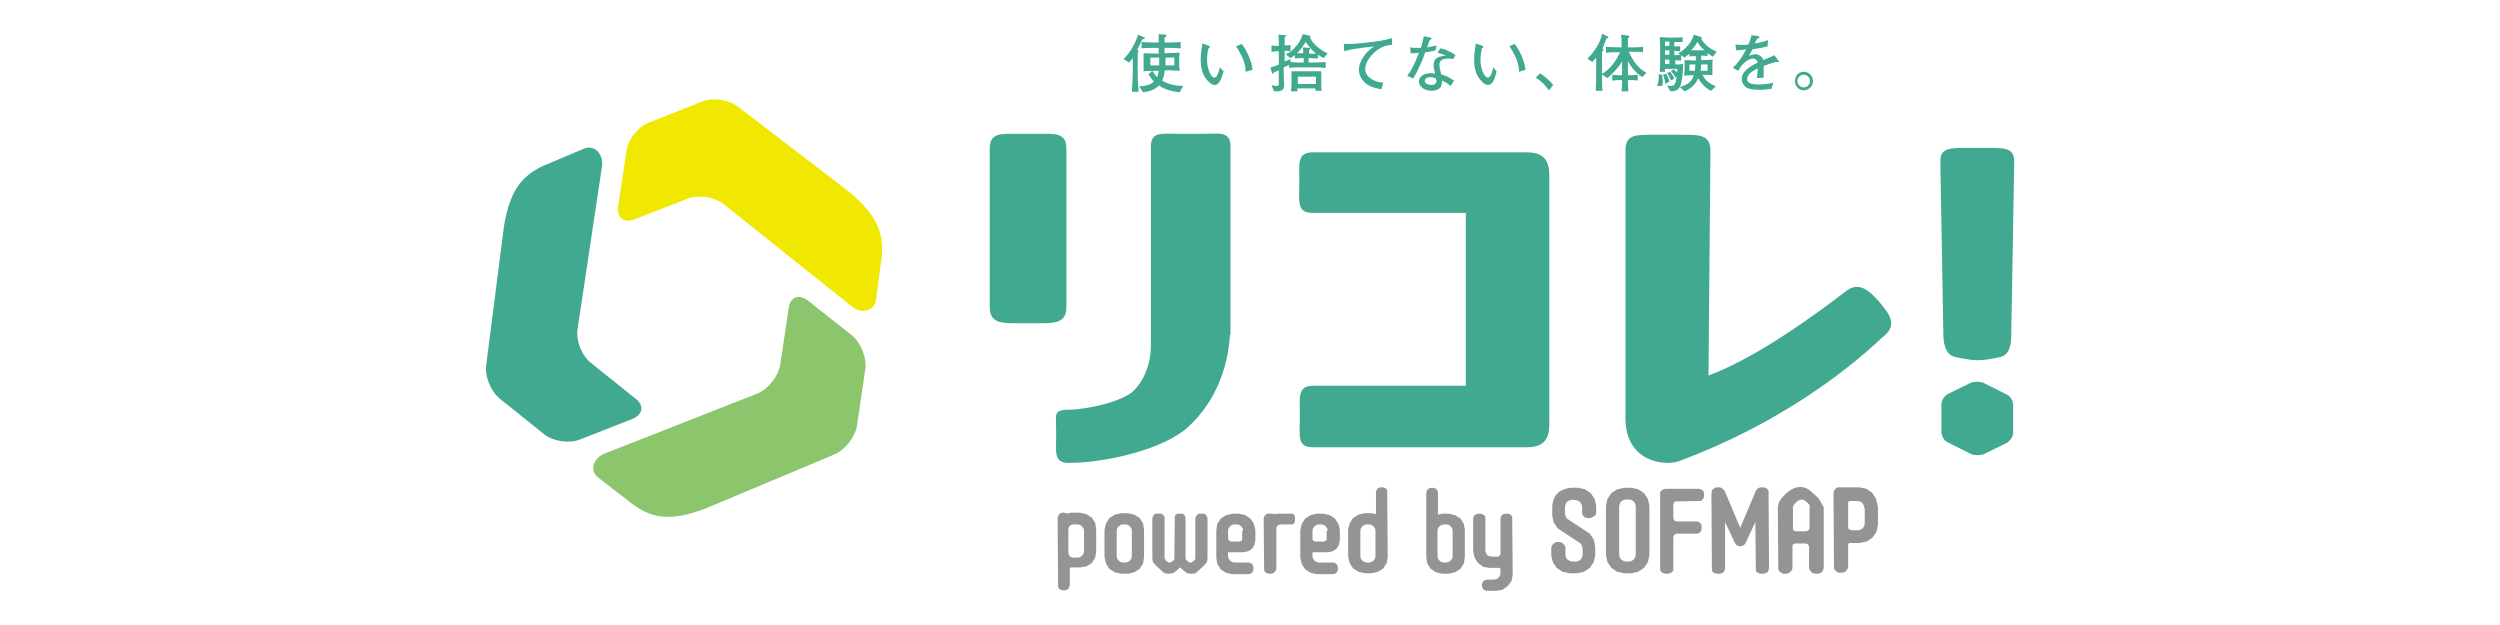 <?xml version="1.0" encoding="utf-8"?>
<!-- Generator: Adobe Illustrator 25.3.1, SVG Export Plug-In . SVG Version: 6.00 Build 0)  -->
<svg version="1.1" id="レイヤー_1" xmlns="http://www.w3.org/2000/svg" xmlns:xlink="http://www.w3.org/1999/xlink" x="0px"
	 y="0px" viewBox="0 0 512 128" style="enable-background:new 0 0 512 128;" xml:space="preserve">
<style type="text/css">
	.st0{fill:#939494;}
	.st1{fill:#40A990;}
	.st2{fill:#F0E800;}
	.st3{fill:#8BC56C;}
</style>
<g>
	<g>
		<path class="st0" d="M224.5,108.5v4.4l-0.2,1.3l-0.7,1.1l-1.1,0.7l-1.3,0.2h-1.8l-0.1,0l-0.1,0.1l-0.1,0.1v3.4l-0.1,0.4l-0.2,0.4
			l-0.3,0.2l-0.4,0.1h-0.4l-0.4-0.1l-0.4-0.2l-0.2-0.4l-0.1-14.1l0.1-0.4l0.2-0.4l0.3-0.2l0.4-0.1h0.4l0.4,0.1l0.1,0.1l0.8-0.2h1.9
			l1.3,0.3l1.1,0.7l0.7,1.1L224.5,108.5z M222,108.7l-0.1-0.5l-0.3-0.4l-0.4-0.3l-0.5-0.1h-1l-0.3,0.1l-0.3,0.2l-0.2,0.3l-0.1,0.3v5
			l0.1,0.3l0.2,0.3l0.3,0.2l0.3,0.1h1l0.5-0.1l0.4-0.3l0.3-0.4l0.1-0.5V108.7z"/>
		<path class="st0" d="M234.3,108.5v5.6l-0.2,1.3l-0.7,1.1l-1.1,0.7l-1.3,0.3h-1.4l-1.3-0.3l-1.1-0.7l-0.7-1.1l-0.3-1.3v-5.6
			l0.3-1.3l0.7-1.1l1.1-0.7l1.3-0.3h1.4l1.3,0.3l1.1,0.7l0.7,1.1L234.3,108.5z M231.8,108.7l-0.1-0.5l-0.3-0.4l-0.4-0.3l-0.5-0.1
			H230l-0.5,0.1l-0.4,0.3l-0.3,0.4l-0.1,0.5v5.2l0.1,0.5l0.3,0.4l0.4,0.3l0.5,0.1h0.5l0.5-0.1l0.4-0.3l0.3-0.4l0.1-0.5V108.7z"/>
		<polygon class="st0" points="247.3,106.2 247.3,114.3 247.2,115.1 246.7,115.7 245.3,117 244.8,117.4 244.1,117.5 243.7,117.5 
			243.1,117.4 242.6,117 241.7,116.2 240.8,117 240.2,117.4 239.6,117.5 239.2,117.5 238.5,117.4 238,117 236.6,115.7 236.1,115.1 
			236,114.3 236,106.2 236.1,105.8 236.3,105.5 236.6,105.2 237.1,105.2 237.5,105.2 237.9,105.2 238.2,105.5 238.5,105.8 
			238.5,114.2 238.6,114.5 238.7,114.7 239.1,115.1 239.3,115.2 239.5,115.2 239.7,115.2 239.9,115.1 240.4,114.7 240.5,114.5 
			240.6,106.1 240.6,105.7 240.8,105.4 241.1,105.2 241.5,105.2 241.8,105.2 242.2,105.2 242.5,105.4 242.7,105.7 242.8,106.1 
			242.8,114.2 242.8,114.5 243,114.7 243.4,115.1 243.6,115.2 243.8,115.2 244,115.2 244.2,115.1 244.6,114.7 244.8,114.5 
			244.8,106.2 244.9,105.8 245.1,105.5 245.5,105.2 245.9,105.2 246.3,105.2 246.7,105.2 247,105.5 247.2,105.8 		"/>
		<path class="st0" d="M257.1,108.5v2.2l-0.2,0.9l-0.5,0.8l-0.8,0.5l-0.9,0.2h-3.2v0.8l0.1,0.5l0.3,0.4l0.4,0.3l0.5,0.1h2.9l0.4,0.1
			l0.3,0.2l0.2,0.3l0.1,0.4v0.4l-0.1,0.4l-0.2,0.3l-0.3,0.2l-0.4,0.1h-3.3l-1.3-0.3l-1.1-0.7l-0.7-1.1l-0.2-1.3v-5.6l0.2-1.3
			l0.7-1.1l1.1-0.7l1.3-0.3h1.3l1.3,0.3l1.1,0.7l0.7,1.1L257.1,108.5z M254.6,108.7l-0.1-0.5l-0.3-0.4l-0.4-0.3l-0.5-0.1h-0.5
			l-0.5,0.1l-0.4,0.3l-0.3,0.4l-0.1,0.5v1.5l0.1,0.3l0.1,0.2l0.2,0.1l0.2,0.1h1.8l0.2-0.1l0.2-0.1l0.1-0.2l0-0.3V108.7z"/>
		<polygon class="st0" points="264.4,105.2 264.7,105.2 265,105.4 265.2,105.7 265.2,106.1 265.2,106.5 265.2,106.9 265,107.2 
			264.7,107.4 264.4,107.4 262.2,107.4 261.9,107.5 261.6,107.7 261.4,108 261.4,116.4 261.3,116.8 261,117.2 260.7,117.4 
			260.3,117.5 259.9,117.5 259.5,117.4 259.1,117.2 258.9,116.8 258.8,106.2 258.9,105.8 259.1,105.5 259.5,105.2 259.9,105.2 
			260.3,105.2 260.7,105.2 260.8,105.3 261.7,105.2 		"/>
		<path class="st0" d="M274.4,108.5v2.2l-0.2,0.9l-0.5,0.8l-0.8,0.5l-0.9,0.2h-3.2v0.8l0.1,0.5l0.3,0.4l0.4,0.3l0.5,0.1h2.9l0.4,0.1
			l0.3,0.2l0.2,0.3l0.1,0.4v0.4l-0.1,0.4l-0.2,0.3l-0.3,0.2l-0.4,0.1h-3.3l-1.3-0.3l-1.1-0.7l-0.7-1.1l-0.3-1.3v-5.6l0.3-1.3
			l0.7-1.1l1.1-0.7l1.3-0.3h1.3l1.3,0.3l1.1,0.7l0.7,1.1L274.4,108.5z M271.9,108.7l-0.1-0.5l-0.3-0.4l-0.4-0.3l-0.5-0.1h-0.5
			l-0.5,0.1l-0.4,0.3l-0.3,0.4l-0.1,0.5v1.5l0,0.3l0.1,0.2l0.2,0.1l0.2,0.1h1.8l0.3-0.1l0.2-0.1l0.1-0.2l0-0.3V108.7z"/>
		<path class="st0" d="M276.4,107.2l0.7-1.1l1.1-0.7l1.3-0.3h1.4l0.9,0.2v-4.5l0.1-0.4l0.2-0.3l0.3-0.2l0.4-0.1h0.4l0.4,0.1l0.3,0.2
			l0.2,0.3l0.1,13.6l-0.2,1.3l-0.7,1.1l-1.1,0.7l-1.3,0.3h-1.4l-1.3-0.3l-1.1-0.7l-0.7-1.1l-0.3-1.3v-5.6L276.4,107.2z M278.6,113.9
			l0.1,0.5l0.3,0.4l0.4,0.3l0.5,0.1h0.5l0.5-0.1l0.4-0.3l0.3-0.4l0.1-0.5v-5.2l-0.1-0.5l-0.3-0.4l-0.4-0.3l-0.5-0.1h-0.5l-0.5,0.1
			l-0.4,0.3l-0.3,0.4l-0.1,0.5V113.9z"/>
		<path class="st0" d="M300,108.5v5.6l-0.2,1.3l-0.7,1.1l-1.1,0.7l-1.3,0.3h-1.3l-1.3-0.3l-1.1-0.7l-0.7-1.1l-0.2-1.3v-13.2l0.1-0.4
			l0.2-0.3l0.3-0.2l0.4-0.1h0.4l0.4,0.1l0.3,0.2l0.2,0.3l0.1,0.4v4.5l0.9-0.2h1.3l1.3,0.3l1.1,0.7l0.7,1.1L300,108.5z M297.5,108.7
			l-0.1-0.5l-0.3-0.4l-0.4-0.3l-0.5-0.1h-0.5l-0.5,0.1l-0.4,0.3l-0.3,0.4l-0.1,0.5v5.2l0.1,0.5l0.3,0.4l0.4,0.3l0.5,0.1h0.5l0.5-0.1
			l0.4-0.3l0.3-0.4l0.1-0.5V108.7z"/>
		<polygon class="st0" points="309.8,117.6 309.6,118.9 308.8,120 307.7,120.8 306.4,121 304.5,121 304.1,120.9 303.8,120.7 
			303.6,120.4 303.5,120.1 303.5,119.7 303.6,119.3 303.8,119 304.1,118.8 304.5,118.7 306,118.7 306.5,118.6 306.9,118.3 
			307.2,117.9 307.3,117.4 307.3,116.7 307.3,116.5 307.2,116.4 307.1,116.3 306.9,116.3 305.1,116.3 303.8,116.1 302.7,115.3 
			302,114.2 301.7,112.9 301.7,106.2 301.8,105.8 302,105.5 302.4,105.3 302.8,105.2 303.2,105.2 303.6,105.3 303.9,105.5 
			304.2,105.8 304.2,106.2 304.2,112.8 304.3,113.2 304.6,113.7 305,113.9 305.5,114 306.5,114 306.8,114 307.1,113.8 307.3,113.5 
			307.3,106.2 307.4,105.8 307.6,105.5 307.9,105.3 308.4,105.2 308.8,105.2 309.2,105.3 309.5,105.5 309.7,105.8 		"/>
		<g>
			<path class="st0" d="M325.6,109.3l0.8,1.2l0.3,1.4v1.8l-0.3,1.4l-0.8,1.2l-1.2,0.8l-1.4,0.3h-1.5l-1.5-0.3l-1.2-0.8l-0.8-1.2
				l-0.3-1.4v-1.5l0.1-0.4l0.3-0.4l0.4-0.3l0.4-0.1h0.5l0.4,0.1l0.4,0.3l0.3,0.4l0.1,0.4v1.4l0.1,0.6l0.3,0.4l0.5,0.3l0.6,0.1
				c1.9,0.2,2.2-1,2-2.6l-0.1-0.6l-0.3-0.5l-4.7-3.1l-0.8-1.2l-0.3-1.4v-1.9c0.2-3.1,2.5-4,5.3-3.8l1.4,0.3l1.2,0.8l0.8,1.2l0.3,1.4
				v1.3l-0.1,0.5l-0.3,0.3L326,106l-0.4,0.1h-0.5l-0.4-0.1c-1.2-0.6-0.4-1.7-0.8-2.7l-0.3-0.5l-0.5-0.3c-1.2-0.3-2.4-0.2-2.6,1.3
				v1.4l0.1,0.5l0.3,0.5L325.6,109.3"/>
			<path class="st0" d="M337.8,103.6v10.1l-0.3,1.4l-0.8,1.2l-1.2,0.8l-1.4,0.3h-1.5l-1.4-0.3l-1.2-0.8l-0.8-1.2l-0.3-1.4v-10.1
				l0.3-1.4l0.8-1.2l1.2-0.8l1.4-0.3h1.5l1.4,0.3l1.2,0.8l0.8,1.2L337.8,103.6z M335,103.8l-0.1-0.6l-0.3-0.5l-0.5-0.3l-0.5-0.1H333
				l-0.5,0.1l-0.5,0.3l-0.3,0.5l-0.1,0.6v9.7l0.1,0.6l0.3,0.5l0.5,0.3l0.5,0.1h0.6l0.5-0.1l0.5-0.3l0.3-0.5l0.1-0.6V103.8z"/>
			<polygon class="st0" points="340,100.8 340.3,100.4 340.7,100.2 341.2,100.1 347.9,100.1 348.3,100.2 348.7,100.4 348.9,100.7 
				349,101.2 349,101.6 348.9,102 348.7,102.3 348.3,102.6 347.9,102.6 343.1,102.7 342.9,102.8 342.8,103 342.7,103.3 342.7,106.2 
				342.8,106.4 342.9,106.6 343.1,106.7 343.4,106.8 347.5,106.8 347.9,106.9 348.2,107.1 348.4,107.4 348.5,107.8 348.5,108.3 
				348.4,108.7 348.2,109 347.9,109.2 347.5,109.3 343.4,109.3 343.1,109.4 342.9,109.5 342.8,109.7 342.7,109.9 342.7,116.3 
				342.7,116.8 342.4,117.2 342,117.4 341.6,117.5 341.1,117.5 340.7,117.4 340.3,117.2 340,116.8 340,116.3 			"/>
			<polygon class="st0" points="362.3,116.3 362.2,116.8 362,117.2 361.6,117.4 361.1,117.5 360.7,117.5 360.2,117.4 359.8,117.2 
				359.6,116.8 359.5,106.9 357.5,111.2 357.2,111.6 356.8,111.8 356.4,111.9 356,111.8 355.6,111.6 355.3,111.2 353.3,106.9 
				353.3,116.3 353.2,116.8 353,117.2 352.6,117.4 352.1,117.5 351.7,117.5 351.2,117.4 350.8,117.2 350.6,116.8 350.5,101 
				350.6,100.5 350.8,100.2 351.2,99.9 351.6,99.8 352.1,99.8 352.5,99.9 352.9,100.2 353.2,100.5 356.4,108.1 359.6,100.5 
				359.8,100.2 360.2,99.9 360.7,99.8 361.1,99.8 361.6,99.9 362,100.2 362.2,100.5 			"/>
			<path class="st0" d="M373.5,103.9v12.4l-0.1,0.4l-0.2,0.4l-0.4,0.3l-0.5,0.1h-0.5l-0.5-0.1l-0.4-0.3l-0.3-0.4l-0.1-0.4V112
				l-0.1-0.3l-0.1-0.2l-0.2-0.1l-0.3-0.1h-2.2l-0.2,0.1l-0.2,0.1l-0.1,0.2l0,0.3v4.3l-0.1,0.4l-0.3,0.4l-0.4,0.3l-0.5,0.1h-0.5
				l-0.4-0.1l-0.4-0.3l-0.3-0.4l-0.1-12.8l0.2-1c1.2-2.1,3.9-4.3,6.3-2.5l1.8,1.6l0.5,0.8L373.5,103.9 M370.7,103.9l-0.1-0.4
				l-0.2-0.3c-1.1-1.3-2.1-1.1-3.1,0.3l-0.1,0.4v4.3l0,0.2l0.1,0.2l0.2,0.1l0.2,0.1h2.2l0.3-0.1l0.2-0.1l0.1-0.2l0.1-0.2V103.9z"/>
			<path class="st0" d="M384.6,103.8v3.7l-0.3,1.4l-0.8,1.2l-1.2,0.8l-1.5,0.3H379l-0.2,0l-0.2,0.1l-0.1,0.2v4.6l-0.1,0.4l-0.3,0.4
				l-0.4,0.3l-0.5,0.1h-0.5l-0.4-0.1l-0.4-0.3l-0.3-0.4l-0.1-15.5l0.1-0.5l0.3-0.4l0.4-0.3h4.5l1.4,0.3l1.2,0.8l0.8,1.2L384.6,103.8
				z M381.8,104l-0.1-0.5l-0.3-0.5l-0.5-0.3l-0.6-0.1H379l-0.2,0l-0.2,0.1l-0.1,0.2v5.1l0,0.2l0.2,0.2l0.2,0.1l0.2,0.1h1.4l0.5-0.1
				l0.5-0.3l0.3-0.5l0.1-0.5V104z"/>
			<path class="st1" d="M213.1,27.4h-5.1c-3,0-5.3-0.2-5.3,3v32.5c0,3.2,2.3,3.3,5.3,3.3h5.1c3,0,5.3-0.1,5.3-3.3V30.4
				C218.4,27.2,216.1,27.4,213.1,27.4"/>
			<path class="st1" d="M312.7,31.2h-43.9c-3.2,0-2.7,2.5-2.7,5.7v1c0,3.2-0.6,5.7,2.7,5.7h31.4v35.4h-31.3c-3.2,0-2.7,2.5-2.7,5.7
				v1.2c0,3.3-0.6,5.7,2.7,5.7h43.8c3.2,0,4.6-1.4,4.6-4.7V35.9C317.3,32.6,315.9,31.2,312.7,31.2"/>
			<path class="st1" d="M385.9,63.1c-0.5-0.6-0.9-1.2-1.6-1.9c-1.9-2.1-3.9-3.4-6.2-1.6c-12.4,9.5-21.5,14.8-28.2,17.3l0.4-46.1
				c0-3.3-2.5-3.2-5.8-3.2h-5.8c-3.3,0-5.8-0.2-5.8,3.1v55c0,8.8,7.9,9.9,11.1,8.7c20.3-7.6,34.2-18.4,41.5-25.3
				C388,67.2,387.7,65.4,385.9,63.1"/>
			<path class="st1" d="M397.4,34.2l0.6,34.4c0,1.8,0.5,4.1,2.4,4.5c4.1,0.9,5.3,0.9,9.3,0c1.9-0.4,2.2-2.7,2.2-4.5l0.6-34.5l0-1.2
				c0-2.7-2.3-2.6-5.4-2.6h-4.2c-3.1,0-5.5-0.1-5.5,2.5L397.4,34.2z"/>
			<path class="st1" d="M411,80.8c0.7,0.3,1.3,1.3,1.3,2.1v5.7c0,0.8-0.6,1.7-1.3,2.1l-4.7,2.3c-0.7,0.3-1.9,0.3-2.6,0l-4.8-2.4
				c-0.7-0.3-1.3-1.3-1.3-2.1v-5.7c0-0.8,0.6-1.7,1.3-2.1l4.7-2.3c0.7-0.3,1.9-0.3,2.6,0L411,80.8z"/>
			<path class="st1" d="M218.8,94.8c-3,0-2.5-2.3-2.5-5.4V88c0-3.1-0.6-4,2.4-4.1l0.3,0c3.3,0,10.9-1.6,13.2-3.9
				c2.3-2.3,3.5-5.8,3.5-9.1V30c0-3.1,2.3-2.6,5.4-2.6h5.4c3.1,0,5.5-0.6,5.5,2.5v38.6h-0.1c-0.4,7-3.1,13.8-8.3,18.7
				c-5.1,4.9-17.4,7.6-24.6,7.6H218.8z"/>
			<path class="st2" d="M128.3,30.9l-1.7,11.3c-0.4,2.3,1.2,3.6,3.4,2.7l10.8-4.2c2.2-0.9,5.5-0.4,7.4,1.1l26.3,21
				c1.8,1.5,4.5,1,4.9-1.3l1-7.6c0.9-5.8-0.4-9.5-6.6-14.7l-22.6-17.3c-1.9-1.5-5.2-2-7.4-1.1l-10.9,4.3
				C130.7,25.9,128.6,28.6,128.3,30.9"/>
			<path class="st1" d="M118.8,90l10.7-4.2c2.2-0.9,2.5-2.8,0.6-4.2l-9.1-7.3c-1.9-1.5-3.1-4.6-2.7-7l5-33.3
				c0.3-2.3-1.4-4.4-3.6-3.6l-7.1,3c-5.4,2.1-8.1,5.1-9.4,13l-3.6,28.2c-0.4,2.4,0.9,5.5,2.7,7l9.1,7.3
				C113.2,90.4,116.6,90.9,118.8,90"/>
			<path class="st3" d="M174.5,68.7l-9-7.1c-1.9-1.5-3.7-0.8-4,1.6l-1.7,11.5c-0.4,2.4-2.5,5-4.7,5.9l-31.3,12.3
				c-2.2,0.9-3.2,3.4-1.3,4.9l6.1,4.7c4.5,3.7,8.4,4.5,16,1.6l26.2-11c2.2-0.9,4.3-3.5,4.7-5.9l1.7-11.5
				C177.6,73.3,176.3,70.2,174.5,68.7"/>
			<path class="st1" d="M233.9,8.1c-0.3,0.9-1,2-1,2.1c0.2,0.1,0.3,0.2,0.3,0.3c0,0.1-0.2,0.2-0.2,0.3c0,0.5,0,1.5,0,2v2.9
				c0,1,0.1,2.1,0.2,3.1h-1.4c0.1-1.1,0.2-3.4,0.2-4.3v-2.6c-0.5,0.6-0.6,0.7-0.8,0.9l-1.1-0.7c1.6-1.6,2.4-3.3,3-5l1.3,0.6
				c0.1,0,0.1,0.1,0.1,0.2C234.3,7.9,234.2,8,233.9,8.1 M241.6,18.9c-2.6-0.3-3.7-1-4.2-1.4c-0.8,0.8-1.8,1.2-3.3,1.4l-0.8-1.2
				c1.6-0.1,2.4-0.4,3-1c-0.6-0.7-0.9-1.2-1.1-1.5l0.8-0.7c0.2,0.3,0.4,0.7,1,1.3c0.2-0.5,0.2-0.9,0.3-1.3h-1c-0.6,0-1,0-2.1,0.1
				c0-0.4,0-0.9,0-1.3v-1.2c0-0.1,0-1,0-1.2c0.7,0,2.3,0.1,3.1,0.1V9.8h-0.8c-0.9,0-1.8,0-2.7,0.1V8.6c0.9,0.1,2.3,0.1,2.7,0.1h0.8
				c0-0.4,0-1.5,0-1.7l1.4,0.1c0.1,0,0.2,0,0.2,0.2c0,0.2-0.2,0.3-0.4,0.4c0,0.2,0,0.9,0,1h0.6c0.9,0,1.8,0,2.7-0.1v1.3
				c-1.2-0.1-2.6-0.1-2.7-0.1h-0.6v1.1c0.7,0,2.4-0.1,3.1-0.1c0,0.1-0.1,0.9-0.1,1v1.3c0,0.2,0,0.7,0.1,1.4c-0.5,0-1.3-0.1-1.9-0.1
				h-1.2c0,0.4,0,1.1-0.5,2.1c1.4,0.9,3.2,1.1,4.3,1.1L241.6,18.9z M237.4,11.8h-1.8v1.6h1.8V11.8z M240.5,11.8h-1.8v1.6h1.8V11.8z"
				/>
			<path class="st1" d="M248.8,17.4c-0.7,0-1.2-0.6-1.5-0.9c-1-1.1-1.4-2.4-1.4-4.5c0-0.5,0-0.7,0.3-2.8c0,0,0-0.3,0-0.3l1.2,0.4
				c0.3,0.1,0.4,0.2,0.4,0.3c0,0.1-0.1,0.2-0.3,0.3c-0.1,0.4-0.3,1.2-0.3,2.3c0,2.1,0.9,3.7,1.5,3.7c0.6,0,1-1.4,1.1-2.1l0.8,0.8
				C250.3,15.6,249.8,17.4,248.8,17.4 M255.1,14.7c0-1.1-0.3-2.2-0.8-3.2c-0.7-1.4-1-1.8-1.2-2l1.2-0.5c1.3,1.6,2.2,4.2,2.2,5.3
				L255.1,14.7z"/>
			<path class="st1" d="M271.1,11.9c-0.6-0.3-0.9-0.5-1.2-0.7V12c-0.6,0-0.9-0.1-1.6-0.1H268v0.9h1c1.4,0,2.1-0.1,2.5-0.1v1.2
				c-0.5,0-0.8-0.1-2.5-0.1h-2.5c-0.9,0-1.7,0-2.5,0.1v-0.6c-0.3,0.1-0.6,0.3-1.1,0.5v1.7c0,0.3,0.1,1.5,0.1,1.8
				c0,0.5-0.1,1.2-0.8,1.3c-0.2,0.1-0.3,0.1-1.3,0.1l-0.5-1.3c0.7,0.2,0.7,0.2,0.9,0.2c0.6,0,0.6-0.2,0.6-0.7v-2.5
				c-0.4,0.2-0.7,0.3-1,0.4c-0.1,0.2-0.1,0.3-0.2,0.3c0,0-0.1,0-0.2-0.1l-0.3-1.2c0.5-0.1,1.2-0.3,1.7-0.6v-2.7h-0.2
				c-0.1,0-0.7,0-1.3,0.1V9.3c0.5,0.1,1.1,0.1,1.3,0.1h0.2c0-0.5,0-1.9-0.1-2.3l1.3,0.1c0.1,0,0.3,0,0.3,0.1c0,0.1-0.1,0.2-0.3,0.3
				c0,0.8,0,1.4,0,1.7c0.5,0,0.8,0,1.2-0.1v1.3c-0.5-0.1-1-0.1-1.2-0.1v2.2c0.6-0.2,0.9-0.4,1.2-0.5v0.6c0.7,0.1,1.6,0.1,2.4,0.1
				h0.3v-0.9c-0.8,0-1.1,0-1.8,0.1v-0.7c-0.5,0.4-0.7,0.5-0.9,0.6l-1-0.8c0.8-0.3,1.4-0.7,2.1-1.6c1-1.1,1.2-2,1.4-2.5l1.4,0.3
				c0.1,0,0.2,0.1,0.2,0.2c0,0.1-0.1,0.2-0.1,0.2c0.6,1.5,2.7,2.9,3.6,3.2L271.1,11.9z M269.4,18.7c0-0.1,0-0.5,0-0.6h-3.7v0.6h-1.3
				c0-0.4,0.1-0.9,0.1-1.3v-1.6c0-0.1,0-0.7,0-1.2c0.7,0,1.5,0,2.2,0h1.5c0.6,0,1.9,0,2.4,0c0,0.5,0,1.2,0,1.2v1.4
				c0,0.7,0,1.1,0.1,1.4H269.4z M267.4,8.6c-0.9,1.4-1.3,1.9-1.8,2.3c0.3,0,0.6,0,1.3,0c0-0.3,0-0.9-0.1-1.2l1.3,0.1
				c0.1,0,0.2,0,0.2,0.2c0,0.1-0.1,0.2-0.2,0.3c0,0.1,0,0.7,0,0.7h0.2c0.2,0,0.8,0,1.2,0C268.4,10,267.9,9.3,267.4,8.6 M269.5,15.7
				h-3.7v1.5h3.7V15.7z"/>
			<path class="st1" d="M279.9,12.8c-0.1,0.3-0.3,0.8-0.3,1.4c0,1.4,1.4,2.2,2.4,2.5c0.6,0.2,1,0.2,1.3,0.2l-0.4,1.4
				c-1.5-0.3-2.6-0.6-3.5-1.5c-0.7-0.7-1.1-1.6-1.1-2.5c0-1,0.5-2.1,1.1-2.9c0.7-1,1.5-1.5,2-1.9c-1.5,0.2-4.2,0.4-6.1,1L275.2,9
				c1.4,0,2.4,0,4.9-0.3c1.7-0.2,3.4-0.4,5-0.9v1.4C282.6,9.2,280.6,11.3,279.9,12.8"/>
			<path class="st1" d="M294,10.3c-1.1,0.3-1.6,0.4-2.1,0.4c-0.3,0.9-1.3,3.5-2.5,5.4l-1.2-0.6c0.6-0.7,1.3-1.8,2.4-4.7
				c-0.5,0.1-0.5,0.1-1.7,0.1l-0.1-1.2c0.4,0.1,0.7,0.1,1.3,0.1c0.4,0,0.6,0,0.9,0c0.3-1,0.5-1.9,0.6-2.4l1.3,0.3
				c0.3,0.1,0.3,0.1,0.3,0.2c0,0.1,0,0.1-0.4,0.3c-0.3,0.9-0.4,1.1-0.5,1.5c0.6-0.1,1-0.2,1.9-0.4L294,10.3z M297.6,12.1
				c-0.3-0.1-0.5-0.1-1-0.1c-1.5,0-1.8,0.6-1.8,1.3c0,0.4,0,0.5,0.3,1.7c0,0,0,0.1,0,0.2c1.2,0.4,1.6,0.6,2.7,1.3l-0.7,1.1
				c-1-0.8-1.3-0.9-1.8-1.1c0,0.5,0,1-0.3,1.4c-0.3,0.4-1,0.7-1.8,0.7c-1.4,0-2.6-0.8-2.6-1.9c0-0.8,0.7-1.7,2.4-1.7
				c0.4,0,0.6,0,0.9,0.1c-0.2-0.9-0.3-1.4-0.3-1.8c0-0.1,0-0.7,0.4-1.2c0.5-0.5,1.1-0.6,2.1-0.7c-0.6-0.3-0.9-0.4-1.7-0.6l0.6-0.9
				c0.6,0.1,1.7,0.4,3.1,1.4L297.6,12.1z M294,16c-0.5-0.1-0.8-0.2-1-0.2c-0.8,0-1.2,0.3-1.2,0.8c0,0.6,0.9,0.8,1.4,0.8
				c0.7,0,1-0.4,1-0.9C294.1,16.4,294.1,16.1,294,16"/>
			<path class="st1" d="M304.8,17.4c-0.7,0-1.3-0.6-1.5-0.9c-1-1.1-1.4-2.4-1.4-4.5c0-0.5,0-0.7,0.3-2.8c0,0,0-0.3,0-0.3l1.2,0.4
				c0.2,0.1,0.4,0.2,0.4,0.3c0,0.1-0.1,0.2-0.3,0.3c-0.1,0.4-0.3,1.2-0.3,2.3c0,2.1,0.9,3.7,1.5,3.7c0.6,0,1-1.4,1.1-2.1l0.7,0.8
				C306.3,15.6,305.8,17.4,304.8,17.4 M311.1,14.7c0-1.1-0.3-2.2-0.8-3.2c-0.7-1.4-1-1.8-1.2-2l1.1-0.5c1.3,1.6,2.2,4.2,2.2,5.3
				L311.1,14.7z"/>
			<path class="st1" d="M317.2,18.5c-0.8-1.1-1.5-1.9-2.7-2.6l0.9-0.9c1.5,1,2.3,1.9,2.7,2.4L317.2,18.5z"/>
			<path class="st1" d="M329.3,7.8c0,0-0.2,0.1-0.3,0.1c-0.4,1-0.5,1.3-0.8,2c0.1,0.1,0.2,0.2,0.2,0.3c0,0.1,0,0.2-0.3,0.3
				c0,0.3,0,1.7,0,1.9v2.9c0,1.1,0,2.4,0.1,3.3h-1.4c0.1-0.9,0.1-3.3,0.1-4.3v-2.5c-0.4,0.4-0.6,0.7-0.8,0.9l-1-0.7
				c1.3-1.2,2.7-3.3,3-5.1l1.2,0.6c0.1,0.1,0.1,0.1,0.1,0.2C329.4,7.8,329.3,7.8,329.3,7.8 M336.3,15.8c-1.6-1.1-2.5-2.5-2.9-3.3
				v2.9h0.3c0.4,0,1.2,0,1.7-0.1v1.2c-0.6-0.1-1.4-0.1-1.7-0.1h-0.3c0,1,0,1.3,0.1,2.3h-1.4c0.1-1.1,0.1-1.2,0.1-2.3H332
				c-0.8,0-1.1,0-1.8,0.1v-1.2c0.5,0.1,1,0.1,1.7,0.1h0.3v-2.8c-0.9,1.5-2.2,2.7-3,3.4l-1.2-0.8c0.5-0.3,1.6-1,2.5-2.3
				c0.4-0.5,0.9-1.4,1.3-2.2h-0.4c-0.3,0-1.8,0-2.5,0.1V9.6c0.6,0,1.8,0.1,2.5,0.1h0.7c0-1.7,0-1.9-0.1-2.6l1.5,0.2
				c0.1,0,0.2,0.1,0.2,0.2c0,0.1-0.1,0.2-0.3,0.3c0,1.1,0,1.4,0,1.9h0.6c0.8,0,1.6,0,2.5-0.1v1.1c-0.6-0.1-1-0.1-2.6-0.1h-0.3
				c0.1,0.2,0.7,1.7,1.7,2.8c0.8,0.9,1.5,1.3,1.9,1.5L336.3,15.8z"/>
			<path class="st1" d="M340.4,17.6l-1,0c0.3-1,0.3-1.4,0.3-2.4l0.7,0.1c0,0.1,0.1,0.4,0.1,0.8C340.6,16.9,340.5,17.3,340.4,17.6
				 M350.8,11.6c-0.7-0.4-1.1-0.7-1.1-0.7v0.6c-0.4-0.1-0.8-0.1-1.3-0.1c0,0.3,0,0.6,0,0.9h0.6c0.4,0,1.4-0.1,1.8-0.1
				c-0.1,0.4-0.1,0.5-0.1,1.1v0.9c0,0.5,0,0.6,0,1.2c-0.3,0-1.5-0.1-1.8-0.1h-0.2c0.5,1.4,1.9,2,2.7,2.4l-1,0.9
				c-0.7-0.3-2-1.4-2.6-2.6c-0.7,1.7-2.1,2.4-2.8,2.7l-1-0.9c0.9-0.2,2.4-0.7,2.9-2.4c-0.7,0-1.3,0-2,0.1c0-0.3,0.1-0.8,0.1-1v-1.1
				c0-0.3,0-0.8,0-1.1c0.7,0,1.5,0.1,2,0.1h0.3c0-0.2,0-0.3,0-0.9c-0.5,0-1,0-1.3,0.1v-0.6c-0.5,0.4-0.8,0.6-1,0.8l-0.7-0.5v1.1
				c-0.2,0-0.8,0-1.2-0.1v0.9c0.7,0,1,0,1.6-0.1c0,2-0.3,3.7-0.5,4.3c-0.4,1.3-1.5,1.3-2.1,1.3l-0.7-1.2c0.3,0.1,0.5,0.1,0.7,0.1
				c1,0,1-0.5,1.3-1.9l-0.3,0.2c-0.2-0.6-0.4-0.8-0.9-1.3l0.5-0.4c0.2,0.1,0.5,0.3,0.8,0.7c0-0.3,0-0.5,0-0.8H341c0,0.3,0,0.3,0,0.6
				h-1.1c0.1-1.1,0.1-1.3,0.1-2.2V9.7c0-1,0-1.1-0.1-2.1c0.7,0,1.3,0.1,1.9,0.1h1.4c0.3,0,0.6,0,1.4-0.1v1c-0.5,0-1.4,0-1.7,0v0.9
				c0.1,0,0.4,0,0.4,0c0.6,0,0.6,0,0.8,0v1c-0.2,0-0.5,0-1.2-0.1v0.9c0.5,0,0.8,0,1.2-0.1l-0.4-0.3c1.1-0.5,1.9-1.5,2-1.6
				c0.8-0.9,1.1-1.9,1.2-2.2l1.5,0.5c0.1,0,0.2,0.1,0.2,0.1c0,0.1-0.2,0.2-0.2,0.2c0.7,1.4,2.1,2.2,3.2,2.7L350.8,11.6z M341.1,17.2
				c-0.1-0.5-0.3-1.4-0.5-1.9l0.6-0.2c0.3,0.4,0.6,1.1,0.7,1.6L341.1,17.2z M341.9,8.5H341v0.9h0.9V8.5z M341.9,10.3H341v0.9h0.9
				V10.3z M341.9,12.2H341v0.9h0.9V12.2z M342.2,16.5c-0.1-0.4-0.4-1-0.8-1.5l0.6-0.3c0.2,0.2,0.5,0.5,0.9,1.4L342.2,16.5z
				 M346,13.2v1.3h1.1c0.1-0.6,0.1-1,0.1-1.3H346z M347.6,8.6c-0.5,0.9-0.8,1.3-1.3,1.7c0.2,0,0.5,0,0.8,0h1.3c0.1,0,0.6,0,0.7,0
				C348.3,9.7,347.9,9,347.6,8.6 M349.7,13.2h-1.3c0,0.5-0.1,0.9-0.1,1.3h1.4V13.2z"/>
			<path class="st1" d="M364.1,12.7c-0.1,0-0.3,0-0.5,0c-0.7,0.2-0.7,0.2-2.4,0.8c0,0.4,0,2.1,0,2.4l-1.4,0.1c0.1-0.4,0.1-1,0.2-2
				c-0.8,0.4-1.3,0.7-1.7,1.1c-0.3,0.3-0.5,0.8-0.5,1.1c0,1,1.4,1.1,2.5,1.1c0.7,0,2-0.1,2.9-0.4l-0.4,1.3c-0.1,0-0.2,0-0.9,0.1
				c-0.3,0-0.6,0.1-1.2,0.1c-2.3,0-2.9-0.3-3.3-0.7c-0.4-0.4-0.7-0.9-0.7-1.5c0-1.7,2.1-2.8,3.3-3.4c-0.1-0.3-0.3-0.8-1-0.8
				c-0.7,0-1.4,0.5-1.8,0.9c-0.6,0.5-0.9,1.1-1.2,1.6l-1.1-0.6c1.3-1.3,2-2.4,2.7-3.8c-0.9,0.1-1.3,0.2-2,0.2l-0.2-1.2
				c0.3,0,0.7,0.1,1.2,0.1c0.6,0,1.1,0,1.5-0.1c0.3-0.9,0.5-1.3,0.6-1.9l1.4,0.2c0.1,0,0.2,0.1,0.2,0.2c0,0.2,0,0.2-0.5,0.4
				c-0.2,0.4-0.3,0.6-0.4,0.9c1.2-0.2,2-0.4,2.7-0.7L362,9.5c-0.7,0.2-2.3,0.5-3.1,0.6c-0.3,0.6-0.5,0.9-0.7,1.3
				c0.3-0.1,0.9-0.3,1.4-0.3c0.4,0,1.1,0.3,1.4,0.9c0.1,0.1,0.1,0.3,0.1,0.3c1.7-0.7,1.7-0.7,2.3-1l0.8,1.1c0.1,0.1,0.1,0.1,0.1,0.2
				C364.3,12.6,364.2,12.7,364.1,12.7"/>
			<path class="st1" d="M369.4,18.5L369.4,18.5c-1,0-1.8-0.9-1.8-1.9c0-1.1,0.8-1.9,1.8-1.9c1,0,1.9,0.8,1.9,1.9
				C371.3,17.7,370.4,18.5,369.4,18.5 M369.4,15.3c-0.7,0-1.3,0.6-1.3,1.3c0,0.7,0.6,1.3,1.3,1.3c0.7,0,1.3-0.6,1.3-1.3
				C370.7,15.9,370.1,15.3,369.4,15.3"/>
		</g>
	</g>
</g>
</svg>
